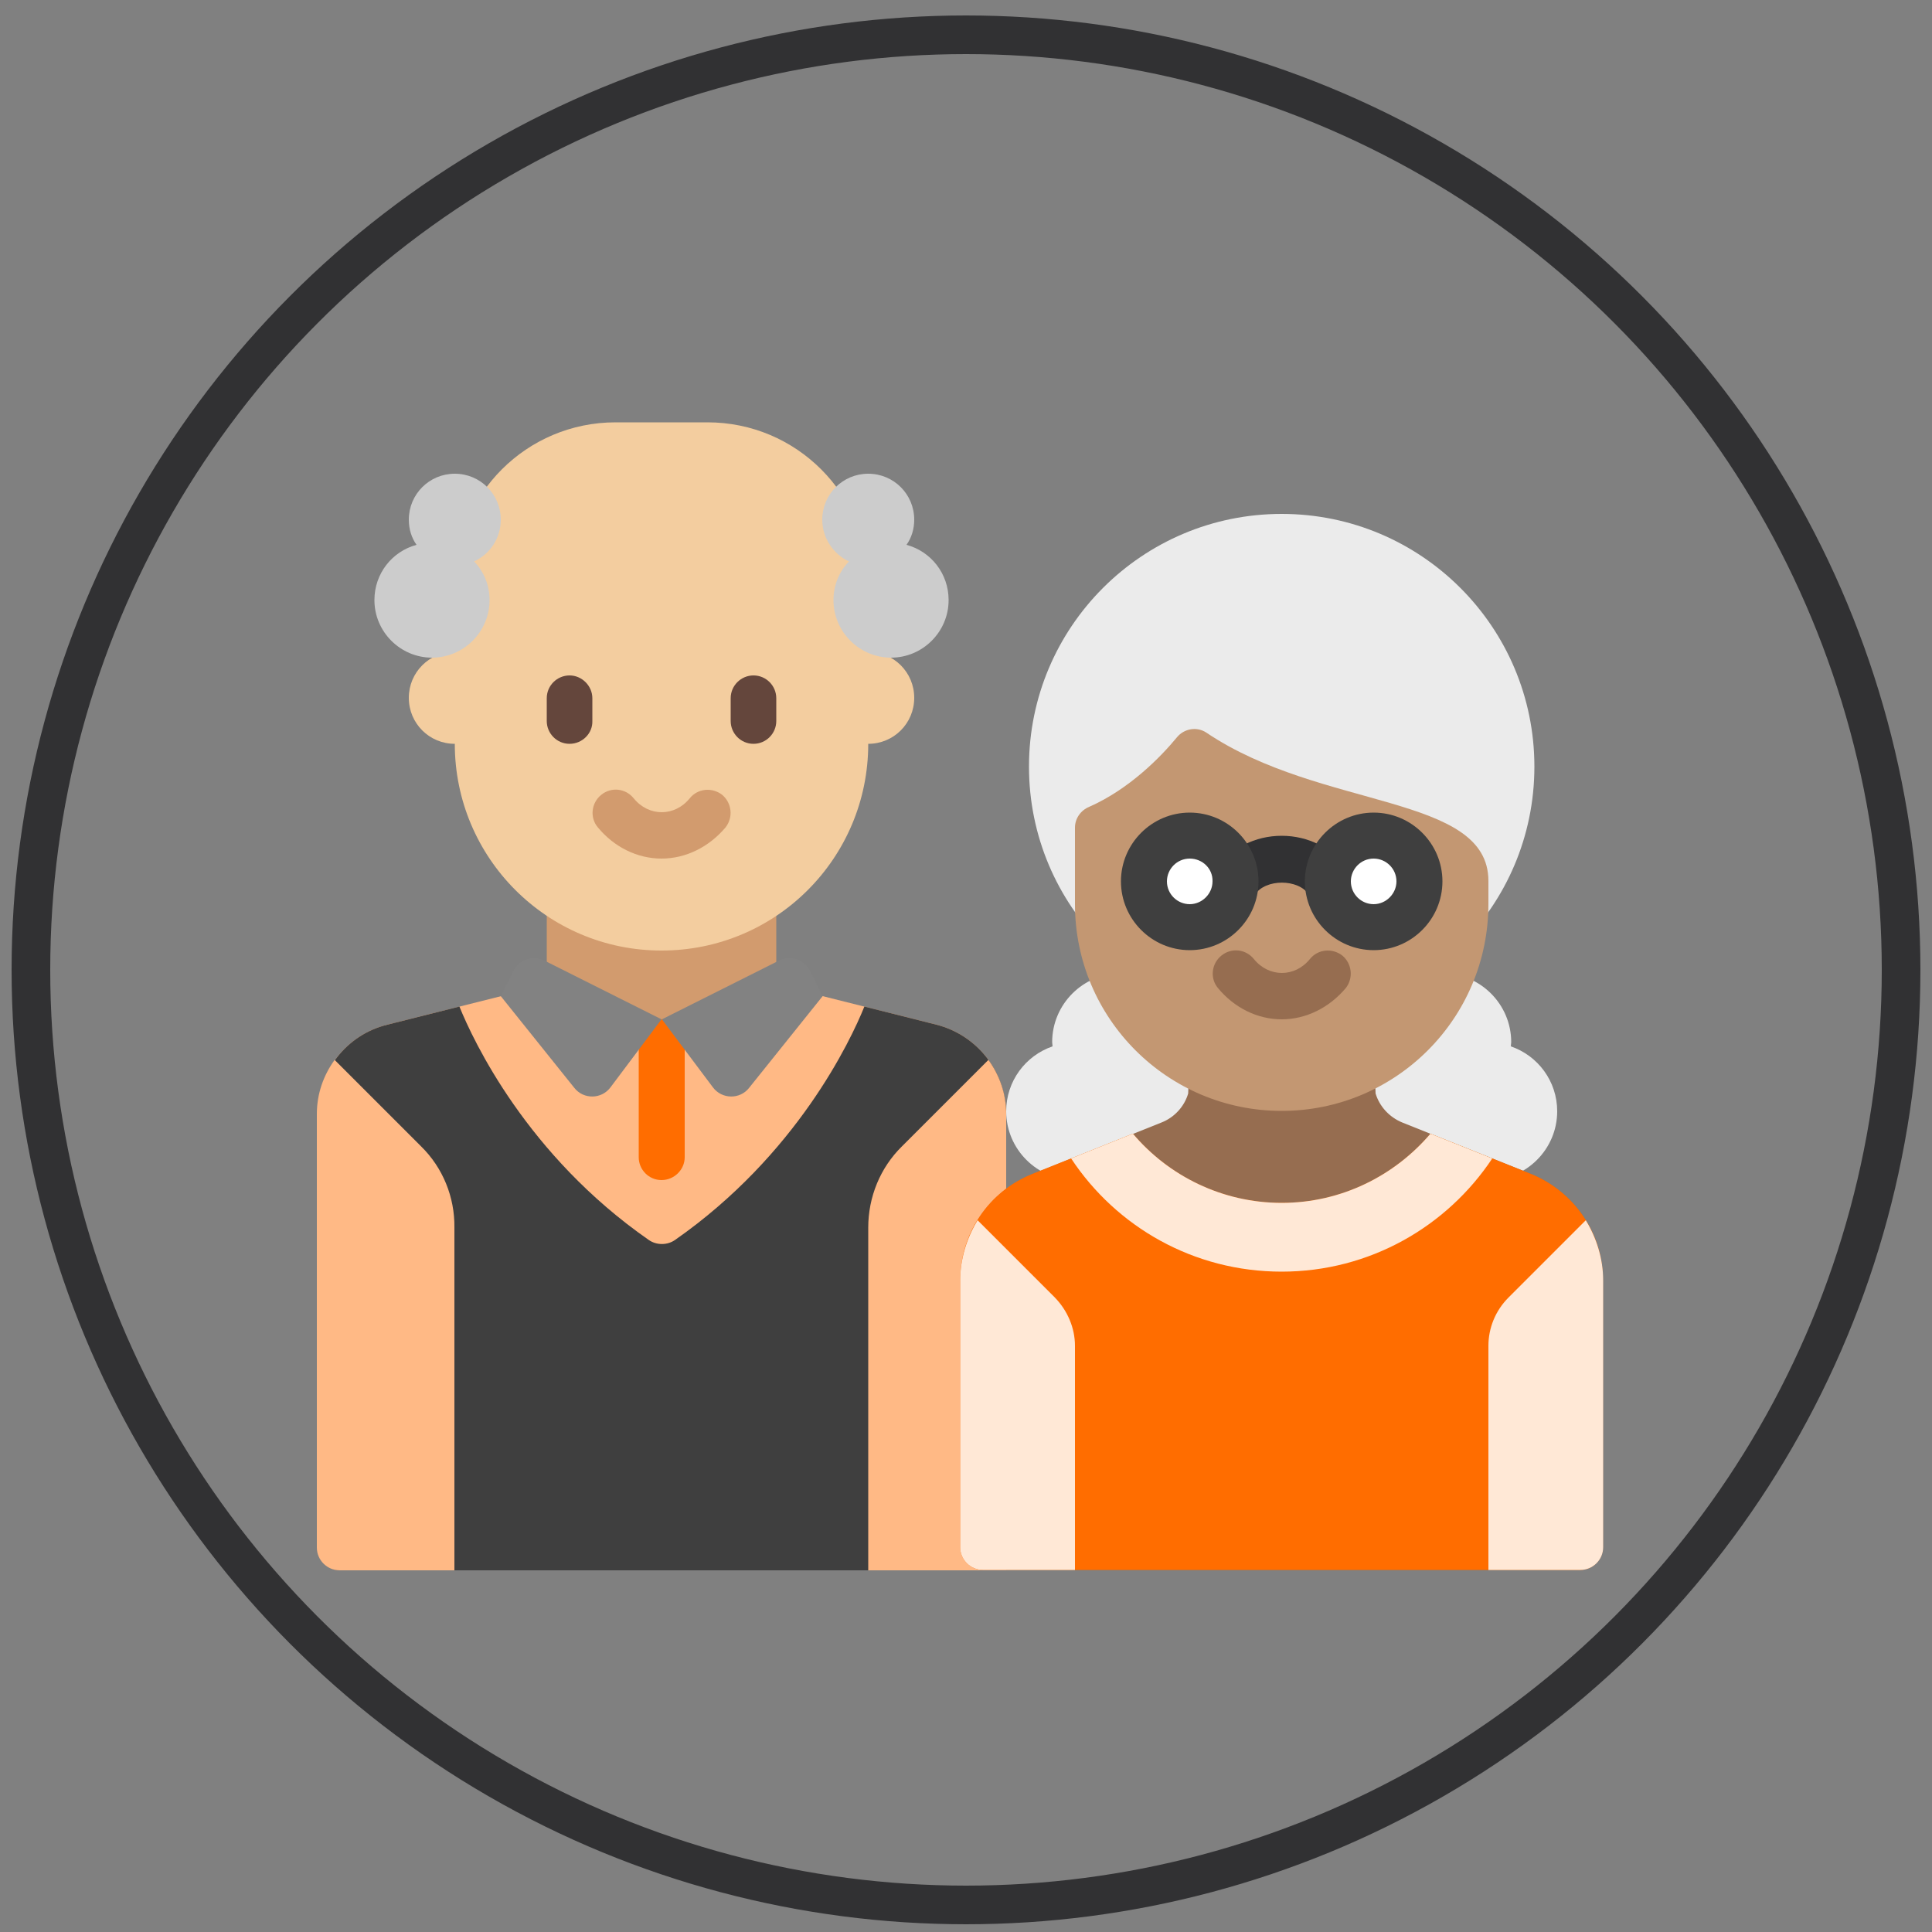 <?xml version="1.0" encoding="utf-8"?>
<!-- Generator: Adobe Illustrator 26.5.0, SVG Export Plug-In . SVG Version: 6.00 Build 0)  -->
<svg version="1.1" id="Layer_1" xmlns="http://www.w3.org/2000/svg" xmlns:xlink="http://www.w3.org/1999/xlink" x="0px" y="0px"
	 viewBox="0 0 500 500" style="enable-background:new 0 0 500 500;" xml:space="preserve">
<rect x="0" y="0" width="500" height="500" fill="#808080" stroke="none"/>
<style type="text/css">
	.st0{fill:none;stroke:#313133;stroke-width:10;stroke-miterlimit:10;}
	.st1{fill:#FFB985;}
	.st2{fill:#3F3F3F;}
	.st3{fill:#D29B6E;}
	.st4{fill:#F3CD9F;}
	.st5{fill:#64463C;}
	.st6{fill:#CCCCCC;}
	.st7{fill:#FF6D00;}
	.st8{fill:#828282;}
	.st9{fill:#EBEBEB;}
	.st10{fill:#966D50;}
	.st11{fill:#C39772;}
	.st12{fill:#313133;}
	.st13{fill:#FFFFFF;}
	.st14{fill:#FFE8D6;}
</style>
<circle class="st0" cx="250" cy="251" r="242"/>
<g>
	<path class="st1" d="M242.4,265.2l-29.5-7.4h-83.2l-29.5,7.4c-10.6,2.6-18,12.2-18,23.1v112.2c0,3.3,2.7,5.9,5.9,5.9h166.4
		c3.3,0,5.9-2.7,5.9-5.9V288.3C260.4,277.4,252.9,267.9,242.4,265.2z"/>
	<path class="st2" d="M242.4,265.2l-18.7-4.7c-3.6,8.9-17.5,38.4-49,60.4c-2,1.4-4.8,1.4-6.8,0c-31.5-21.9-45.4-51.5-49-60.4
		l-18.7,4.7c-10.6,2.6-18,12.2-18,23.1v112.2c0,3.3,2.7,5.9,5.9,5.9h172.3V288.3C260.4,277.4,252.9,267.9,242.4,265.2z"/>
	<rect x="141.5" y="228.1" class="st3" width="59.4" height="35.7"/>
	<path class="st4" d="M224.7,168.7v-17.8c0-23-18.6-41.6-41.6-41.6h-23.8c-23,0-41.6,18.6-41.6,41.6v17.8c-6.6,0-11.9,5.3-11.9,11.9
		c0,6.6,5.3,11.9,11.9,11.9c0,29.5,23.9,53.5,53.5,53.5s53.5-23.9,53.5-53.5c6.6,0,11.9-5.3,11.9-11.9
		C236.6,174,231.3,168.7,224.7,168.7z"/>
	<path class="st3" d="M171.2,222.2c-6.3,0-12.3-3-16.5-8.1c-2.1-2.5-1.7-6.3,0.9-8.4c2.6-2.1,6.3-1.7,8.4,0.9
		c3.9,4.8,10.6,4.8,14.5,0c2.1-2.6,5.8-2.9,8.4-0.9c2.5,2.1,2.9,5.8,0.9,8.4C183.5,219.2,177.5,222.2,171.2,222.2z"/>
	<g>
		<path class="st5" d="M147.4,192.5c-3.3,0-5.9-2.7-5.9-5.9v-5.9c0-3.3,2.7-5.9,5.9-5.9s5.9,2.7,5.9,5.9v5.9
			C153.4,189.8,150.7,192.5,147.4,192.5z"/>
		<path class="st5" d="M195,192.5c-3.3,0-5.9-2.7-5.9-5.9v-5.9c0-3.3,2.7-5.9,5.9-5.9c3.3,0,5.9,2.7,5.9,5.9v5.9
			C200.9,189.8,198.3,192.5,195,192.5z"/>
	</g>
	<g>
		<path class="st6" d="M129.6,134.5c0-6.6-5.3-11.9-11.9-11.9s-11.9,5.3-11.9,11.9c0,2.4,0.7,4.7,2,6.5c-6.3,1.7-10.9,7.4-10.9,14.3
			c0,8.2,6.7,14.9,14.9,14.9s14.9-6.7,14.9-14.9c0-3.9-1.5-7.4-4-10C126.8,143.4,129.6,139.3,129.6,134.5z"/>
		<path class="st6" d="M212.8,134.5c0-6.6,5.3-11.9,11.9-11.9c6.6,0,11.9,5.3,11.9,11.9c0,2.4-0.7,4.7-2,6.5
			c6.3,1.7,10.9,7.4,10.9,14.3c0,8.2-6.7,14.9-14.9,14.9s-14.9-6.7-14.9-14.9c0-3.9,1.5-7.4,4-10
			C215.7,143.4,212.8,139.3,212.8,134.5z"/>
	</g>
	<g>
		<path class="st1" d="M109,296.7l-22.4-22.4c-2.9,4-4.6,8.8-4.6,14v112.2c0,3.3,2.7,5.9,5.9,5.9h29.7v-88.7
			C117.7,309.8,114.6,302.2,109,296.7z"/>
		<path class="st1" d="M233.4,296.7l22.4-22.4c2.9,4,4.6,8.8,4.6,14v118.1h-35.7v-88.7C224.7,309.8,227.8,302.2,233.4,296.7z"/>
	</g>
	<path class="st7" d="M171.2,305.4L171.2,305.4c-3.3,0-5.9-2.7-5.9-5.9v-35.7h11.9v35.7C177.2,302.7,174.5,305.4,171.2,305.4z"/>
	<g>
		<path class="st8" d="M140.9,248.6l30.3,15.2L158,281.4c-2.3,3.1-7,3.2-9.4,0.1l-19-23.7l3.3-6.6
			C134.4,248.3,137.9,247.1,140.9,248.6z"/>
		<path class="st8" d="M201.6,248.6l-30.3,15.2l13.2,17.6c2.3,3.1,7,3.2,9.4,0.1l19-23.7l-3.3-6.6
			C208.1,248.3,204.5,247.1,201.6,248.6z"/>
	</g>
	<g>
		<path class="st9" d="M373.3,251.9c9.8,0,17.8,8,17.8,17.8c0,0.4-0.1,0.7-0.1,1.1c7,2.4,12,9,12,16.8c0,9.8-8,17.8-17.8,17.8h-29.7
			v-35.7C355.5,259.9,363.4,251.9,373.3,251.9z"/>
		<path class="st9" d="M290.1,251.9c-9.8,0-17.8,8-17.8,17.8c0,0.4,0.1,0.7,0.1,1.1c-7,2.4-12,9-12,16.8c0,9.8,8,17.8,17.8,17.8
			h29.7v-35.7C307.9,259.9,299.9,251.9,290.1,251.9z"/>
	</g>
	<path class="st10" d="M396.2,303.8l-33.3-13.3c-3.4-1.4-5.9-4.2-6.9-7.5l-0.5-13.3h-47.5l-0.5,13.3c-1,3.4-3.6,6.2-6.9,7.5
		l-33.3,13.3c-11.3,4.5-18.7,15.4-18.7,27.6v69c0,3.3,2.7,5.9,5.9,5.9l154.5,0c3.3,0,5.9-2.7,5.9-5.9v-69
		C414.9,319.3,407.5,308.4,396.2,303.8z"/>
	<path class="st7" d="M396.2,303.8l-26-10.4c-9.3,10.9-23.1,17.9-38.5,17.9c-15.4,0-29.3-7-38.5-17.9l-26,10.4
		c-11.3,4.5-18.7,15.4-18.7,27.6v69c0,3.3,2.7,5.9,5.9,5.9l154.5,0c3.3,0,5.9-2.7,5.9-5.9v-69C414.9,319.3,407.5,308.4,396.2,303.8z
		"/>
	<circle class="st9" cx="331.7" cy="198.4" r="65.4"/>
	<path class="st11" d="M331.7,287.5L331.7,287.5c-29.5,0-53.5-23.9-53.5-53.5v-19.8c0-2.4,1.5-4.5,3.7-5.4
		c10.4-4.6,18.5-12.9,22.7-18c1.9-2.3,5.2-2.8,7.6-1.2c29.8,20.1,73,15.8,73,38.4v5.9C385.2,263.6,361.2,287.5,331.7,287.5z"/>
	<path class="st10" d="M331.7,263.8c-6.3,0-12.3-3-16.5-8.1c-2.1-2.5-1.7-6.3,0.9-8.4c2.6-2.1,6.3-1.7,8.4,0.9
		c3.9,4.8,10.6,4.8,14.5,0c2.1-2.6,5.8-2.9,8.4-0.9c2.5,2.1,2.9,5.8,0.9,8.4C344,260.8,338,263.8,331.7,263.8z"/>
	<path class="st12" d="M319.8,234.1c-1.1,0-2.3-0.3-3.3-1c-2.7-1.8-3.5-5.5-1.6-8.2c3.6-5.4,9.9-8.6,16.8-8.6
		c6.9,0,13.2,3.2,16.8,8.6c1.8,2.7,1.1,6.4-1.6,8.2c-2.7,1.8-6.4,1.1-8.2-1.6c-2.7-4.1-11.2-4.1-13.9,0
		C323.6,233.1,321.7,234.1,319.8,234.1z"/>
	<g>
		<path class="st2" d="M307.9,245.9c-9.8,0-17.8-8-17.8-17.8s8-17.8,17.8-17.8c9.8,0,17.8,8,17.8,17.8S317.7,245.9,307.9,245.9z"/>
		<path class="st2" d="M355.5,245.9c-9.8,0-17.8-8-17.8-17.8s8-17.8,17.8-17.8s17.8,8,17.8,17.8S365.3,245.9,355.5,245.9z"/>
	</g>
	<g>
		<path class="st13" d="M355.5,222.2c-3.3,0-5.9,2.7-5.9,5.9c0,3.3,2.7,5.9,5.9,5.9s5.9-2.7,5.9-5.9
			C361.4,224.8,358.7,222.2,355.5,222.2z"/>
		<path class="st13" d="M307.9,222.2c-3.3,0-5.9,2.7-5.9,5.9c0,3.3,2.7,5.9,5.9,5.9s5.9-2.7,5.9-5.9
			C313.9,224.8,311.2,222.2,307.9,222.2z"/>
	</g>
	<g>
		<path class="st14" d="M273,335.8l-20-20c-2.8,4.6-4.5,10-4.5,15.6v69c0,3.3,2.7,5.9,5.9,5.9l23.8,0v-58
			C278.2,343.7,276.3,339.2,273,335.8z"/>
		<path class="st14" d="M390.4,335.8l20-20c2.8,4.6,4.5,10,4.5,15.6v69c0,3.3-2.7,5.9-5.9,5.9l-23.8,0v-58
			C385.2,343.7,387,339.2,390.4,335.8z"/>
		<path class="st14" d="M331.7,329.1c22.8,0,42.8-11.7,54.5-29.3l-16-6.4c-9.3,10.9-23.1,17.9-38.5,17.9c-15.4,0-29.3-7-38.5-17.9
			l-16,6.4C288.9,317.5,308.9,329.1,331.7,329.1z"/>
	</g>
</g>
</svg>
